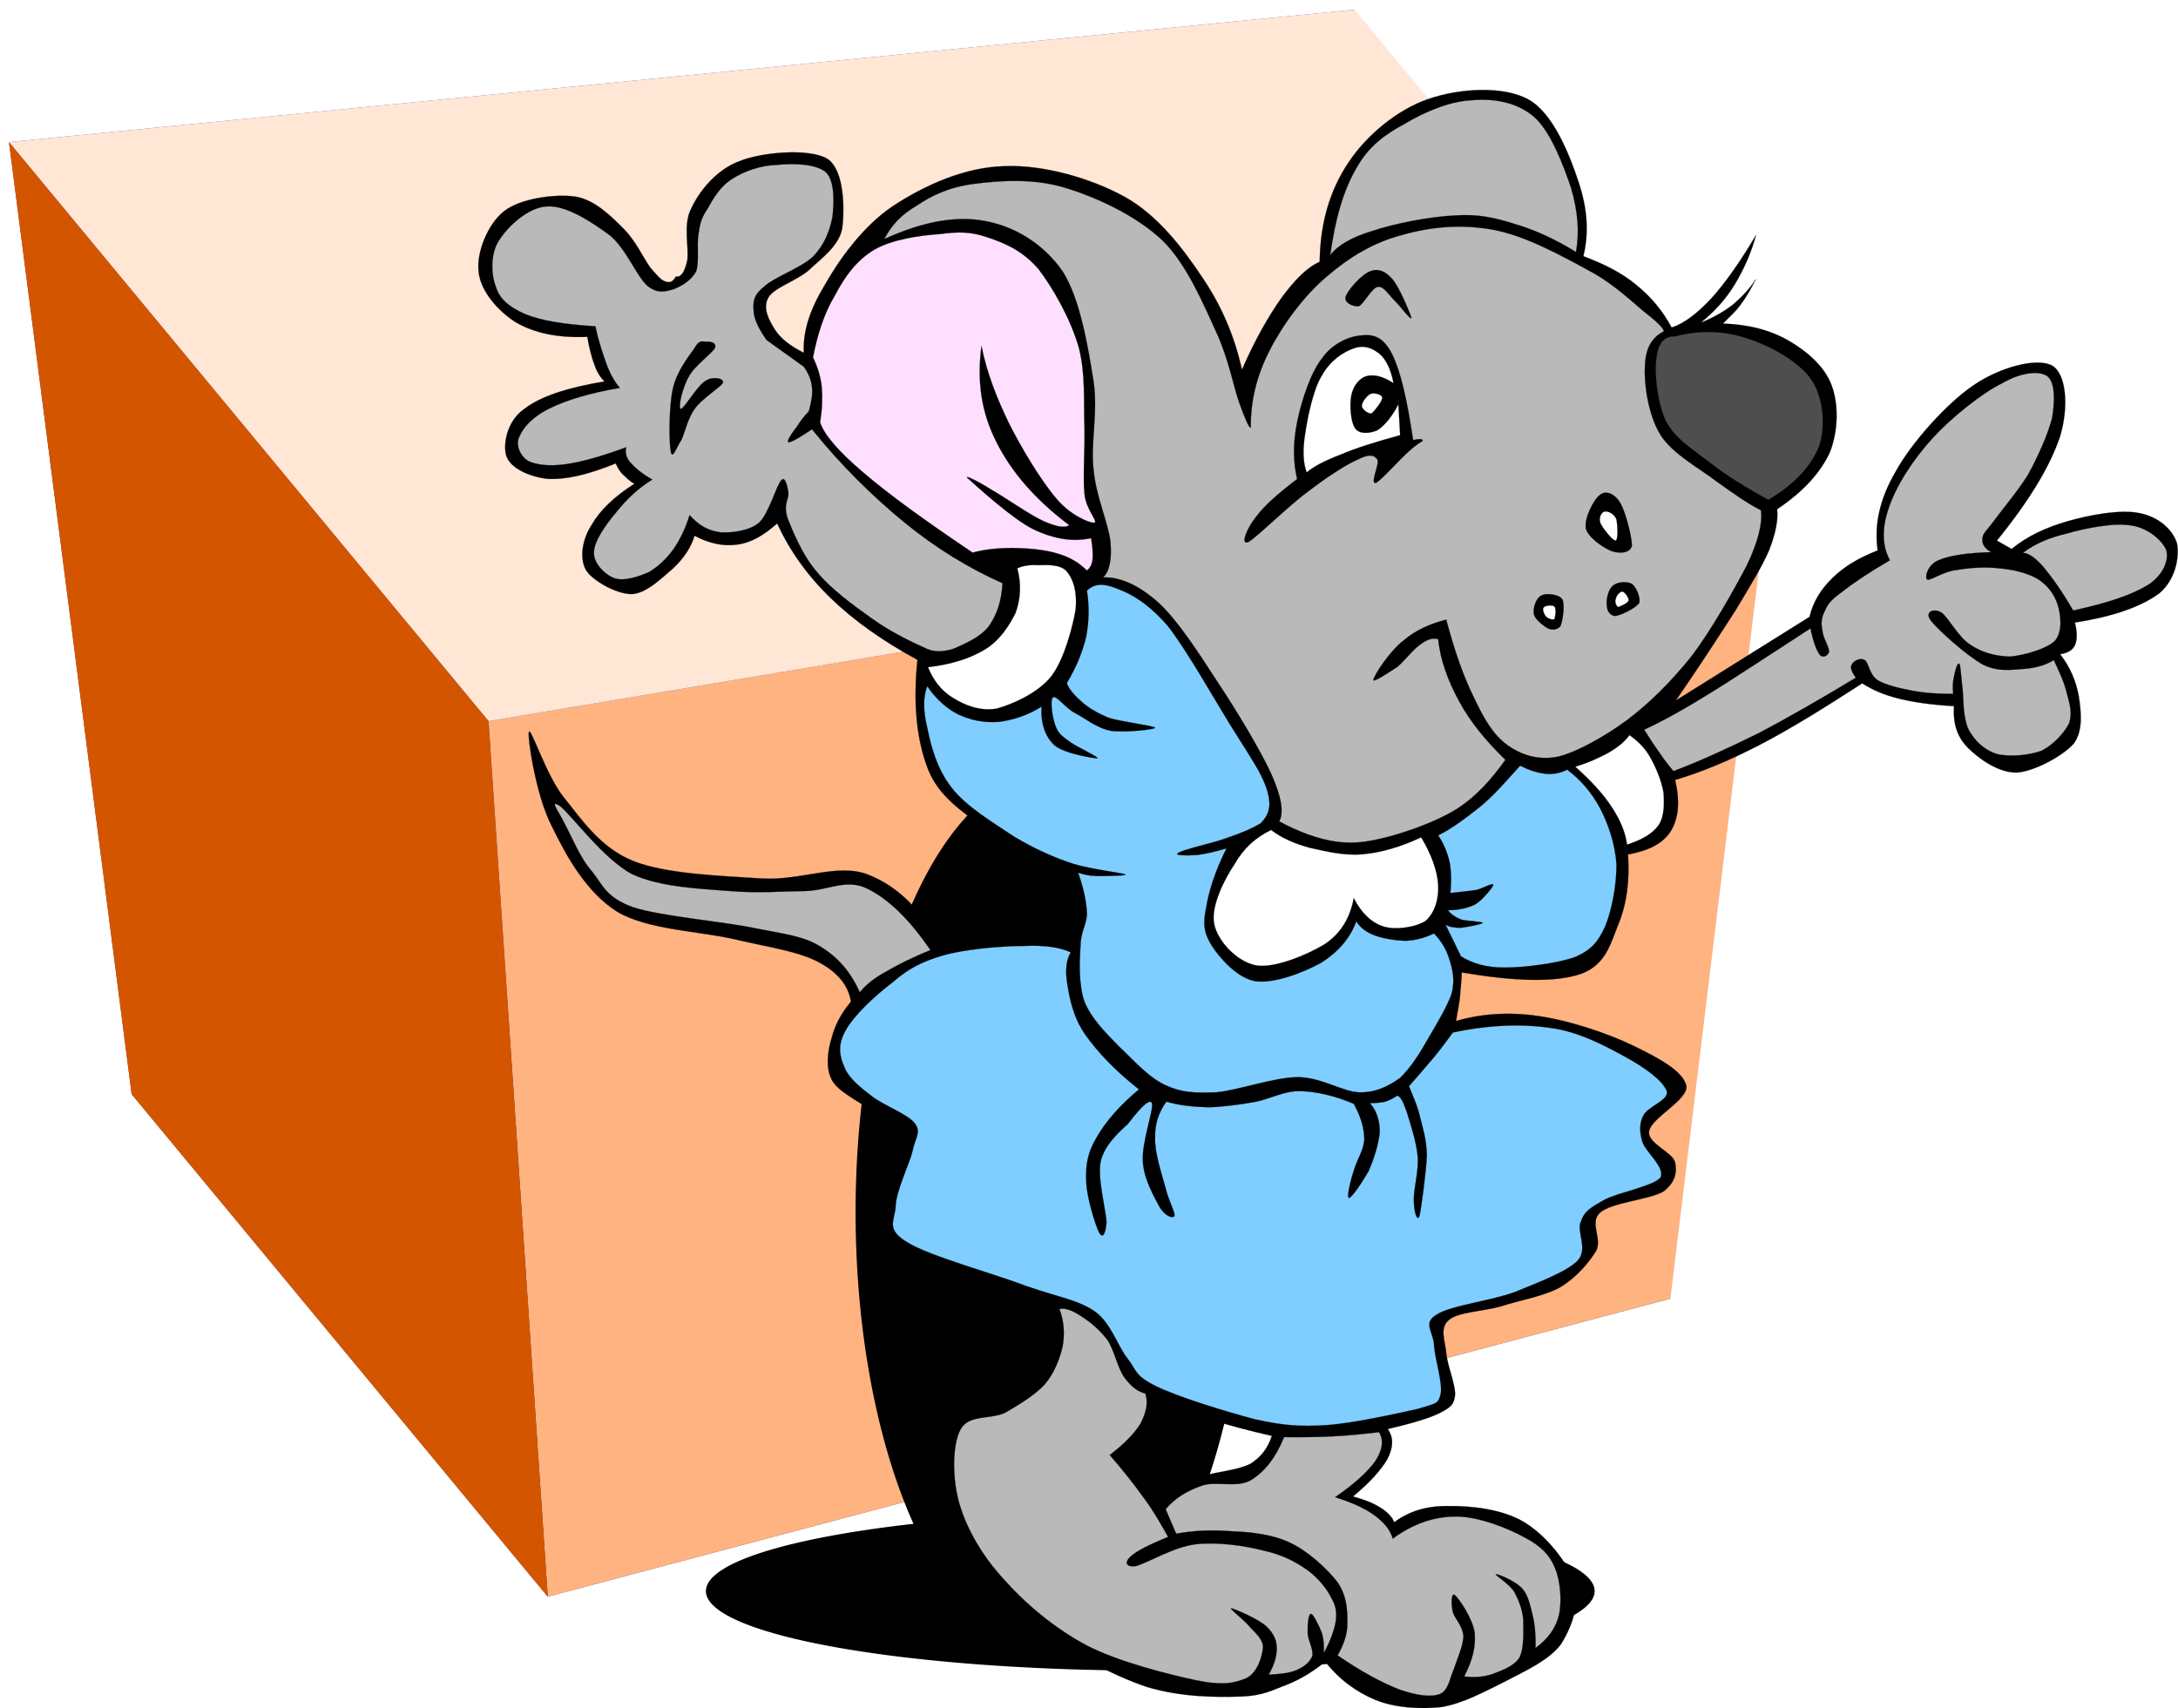 <?xml version="1.0" encoding="UTF-8" standalone="no"?>
<!-- Created with Inkscape (http://www.inkscape.org/) -->
<svg
   xmlns:dc="http://purl.org/dc/elements/1.1/"
   xmlns:cc="http://creativecommons.org/ns#"
   xmlns:rdf="http://www.w3.org/1999/02/22-rdf-syntax-ns#"
   xmlns:svg="http://www.w3.org/2000/svg"
   xmlns="http://www.w3.org/2000/svg"
   xmlns:sodipodi="http://sodipodi.sourceforge.net/DTD/sodipodi-0.dtd"
   xmlns:inkscape="http://www.inkscape.org/namespaces/inkscape"
   width="479.883"
   height="376.488"
   id="svg2"
   sodipodi:version="0.32"
   inkscape:version="0.46"
   version="1.0"
   sodipodi:docname="infrontof.svg"
   inkscape:output_extension="org.inkscape.output.svg.inkscape">
  <defs
     id="defs4">
    <inkscape:perspective
       id="perspective2504"
       inkscape:persp3d-origin="1849.1541 : -778.49907 : 1"
       inkscape:vp_z="2406.9911 : 593.82131 : 1"
       inkscape:vp_y="-2243.3547 : 2709.4463 : 0"
       inkscape:vp_x="504.37658 : -1200.3798 : 1"
       sodipodi:type="inkscape:persp3d" />
    <linearGradient
       id="linearGradient3197">
      <stop
         style="stop-color:#000000;stop-opacity:0;"
         offset="0"
         id="stop3199" />
      <stop
         style="stop-color:#000000;stop-opacity:1;"
         offset="1"
         id="stop3201" />
    </linearGradient>
    <inkscape:perspective
       sodipodi:type="inkscape:persp3d"
       inkscape:vp_x="806.3429 : -1241.6039 : 1"
       inkscape:vp_y="-2243.3547 : 2709.4463 : 0"
       inkscape:vp_z="2708.9574 : 552.59724 : 1"
       inkscape:persp3d-origin="2151.1204 : -819.72314 : 1"
       id="perspective10" />
    <inkscape:perspective
       id="perspective3473"
       inkscape:persp3d-origin="372.04724 : 350.78739 : 1"
       inkscape:vp_z="744.09448 : 526.18109 : 1"
       inkscape:vp_y="0 : 1000 : 0"
       inkscape:vp_x="0 : 526.18109 : 1"
       sodipodi:type="inkscape:persp3d" />
    <inkscape:perspective
       id="perspective3885"
       inkscape:persp3d-origin="187.23351 : 118.87733 : 1"
       inkscape:vp_z="374.46701 : 178.31599 : 1"
       inkscape:vp_y="0 : 1000 : 0"
       inkscape:vp_x="0 : 178.31599 : 1"
       sodipodi:type="inkscape:persp3d" />
    <filter
       inkscape:collect="always"
       id="filter3342"
       x="-0.139"
       width="1.279"
       y="-0.728"
       height="2.456">
      <feGaussianBlur
         inkscape:collect="always"
         stdDeviation="11.54"
         id="feGaussianBlur3344" />
    </filter>
    <filter
       inkscape:collect="always"
       id="filter3471"
       x="-1.027"
       width="3.054"
       y="-0.296"
       height="1.593">
      <feGaussianBlur
         inkscape:collect="always"
         stdDeviation="37.042"
         id="feGaussianBlur3473" />
    </filter>
  </defs>
  <sodipodi:namedview
     id="base"
     pagecolor="#ffffff"
     bordercolor="#666666"
     borderopacity="1.0"
     inkscape:pageopacity="0.0"
     inkscape:pageshadow="2"
     inkscape:zoom="0.97030689"
     inkscape:cx="526.18109"
     inkscape:cy="289.5991"
     inkscape:document-units="px"
     inkscape:current-layer="layer1"
     showgrid="false"
     inkscape:window-width="1279"
     inkscape:window-height="950"
     inkscape:window-x="1"
     inkscape:window-y="48" />
  <g
     inkscape:label="Calque 1"
     inkscape:groupmode="layer"
     id="layer1"
     transform="translate(-299.991,-328.511)">
    <g
       sodipodi:type="inkscape:box3d"
       style="fill:#ffffff;fill-opacity:1;stroke:#658dff;stroke-width:2;stroke-linecap:round;stroke-linejoin:round;stroke-miterlimit:4;stroke-dasharray:none;stroke-dashoffset:0;stroke-opacity:1"
       id="g2403"
       inkscape:perspectiveID="#perspective10"
       inkscape:corner0="0.75968289 : 0.73856876 : 0 : 1"
       inkscape:corner7="0.52698557 : 0.66664743 : 0.25 : 1"
       inkscape:export-filename="/home/fred/inkscape/prepositions/on.png"
       inkscape:export-xdpi="90"
       inkscape:export-ydpi="90">
      <path
         sodipodi:type="inkscape:box3dside"
         id="path2415"
         style="fill:#e9e9ff;fill-rule:evenodd;stroke:none;stroke-width:1px;stroke-linecap:butt;stroke-linejoin:round;stroke-opacity:1"
         inkscape:box3dsidetype="11"
         d="M 587.738,517.749 L 598.395,330.64 L 689.192,440.301 L 668.022,614.713 L 587.738,517.749 z" />
      <path
         sodipodi:type="inkscape:box3dside"
         id="path2405"
         style="fill:#353564;fill-rule:evenodd;stroke:none;stroke-width:1px;stroke-linecap:butt;stroke-linejoin:round;stroke-opacity:1"
         inkscape:box3dsidetype="6"
         d="M 328.994,569.654 L 420.684,680.394 L 668.022,614.713 L 587.738,517.749 L 328.994,569.654 z" />
      <path
         sodipodi:type="inkscape:box3dside"
         id="path2407"
         style="fill:#4d4d9f;fill-rule:evenodd;stroke:none;stroke-width:1px;stroke-linecap:butt;stroke-linejoin:round;stroke-opacity:1"
         inkscape:box3dsidetype="5"
         d="M 328.994,569.654 L 301.966,359.821 L 598.395,330.64 L 587.738,517.749 L 328.994,569.654 z" />
      <path
         sodipodi:type="inkscape:box3dside"
         id="path2413"
         style="fill:#ffb380;fill-rule:evenodd;stroke:none;stroke-width:1px;stroke-linecap:butt;stroke-linejoin:round;stroke-opacity:1"
         inkscape:box3dsidetype="13"
         d="M 420.684,680.394 L 407.629,487.437 L 689.192,440.301 L 668.022,614.713 L 420.684,680.394 z" />
      <path
         sodipodi:type="inkscape:box3dside"
         id="path2411"
         style="fill:#ffe6d5;fill-rule:evenodd;stroke:none;stroke-width:1px;stroke-linecap:butt;stroke-linejoin:round;stroke-opacity:1"
         inkscape:box3dsidetype="14"
         d="M 301.966,359.821 L 407.629,487.437 L 689.192,440.301 L 598.395,330.64 L 301.966,359.821 z" />
      <path
         sodipodi:type="inkscape:box3dside"
         id="path2409"
         style="fill:#d45500;fill-rule:evenodd;stroke:none;stroke-width:1px;stroke-linecap:butt;stroke-linejoin:round;stroke-opacity:1"
         inkscape:box3dsidetype="3"
         d="M 328.994,569.654 L 301.966,359.821 L 407.629,487.437 L 420.684,680.394 L 328.994,569.654 z" />
    </g>
    <path
       sodipodi:type="arc"
       style="fill:#000000;fill-opacity:1;stroke:none;stroke-width:3;stroke-linecap:round;stroke-linejoin:round;stroke-miterlimit:4;stroke-dasharray:none;stroke-dashoffset:0;stroke-opacity:1;filter:url(#filter3471)"
       id="path3417"
       sodipodi:cx="260.74225"
       sodipodi:cy="464.2861"
       sodipodi:rx="43.285275"
       sodipodi:ry="149.95256"
       d="M 304.028,464.286 A 43.285,149.953 0 1 1 217.457,464.286 A 43.285,149.953 0 1 1 304.028,464.286 z"
       transform="matrix(1,0,0,0.646,271.048,295.737)" />
    <path
       sodipodi:type="arc"
       style="fill:#000000;fill-opacity:1;stroke:none;stroke-width:3;stroke-linecap:round;stroke-linejoin:round;stroke-miterlimit:4;stroke-dasharray:none;stroke-dashoffset:0;stroke-opacity:1;filter:url(#filter3342)"
       id="path2534"
       sodipodi:cx="466.86261"
       sodipodi:cy="403.99591"
       sodipodi:rx="97.907166"
       sodipodi:ry="17.520229"
       d="M 564.77,403.996 A 97.907,17.52 0 1 1 368.955,403.996 A 97.907,17.52 0 1 1 564.77,403.996 z"
       transform="translate(86.571,275.171)"
       inkscape:export-filename="/home/fred/inkscape/prepositions/on.png"
       inkscape:export-xdpi="90"
       inkscape:export-ydpi="90" />
    <g
       id="g5"
       transform="translate(405.362,348.319)"
       inkscape:export-filename="/home/fred/inkscape/prepositions/on.png"
       inkscape:export-xdpi="90"
       inkscape:export-ydpi="90">
      <path
         id="path7"
         style="fill-rule:evenodd;stroke:#000000;stroke-width:0.036;stroke-miterlimit:10"
         d="M 43.54,41.135 C 44.675,41.35 45.431,40.216 46.026,37.73 C 46.566,35.136 44.999,29.732 46.944,26.111 C 48.728,22.274 52.457,17.627 57.482,15.735 C 62.562,13.682 72.938,12.817 76.937,15.195 C 80.666,17.681 80.773,26.219 80.179,30.597 C 79.423,34.542 75.316,37.352 72.667,39.892 C 69.803,42.216 65.155,43.621 63.912,45.782 C 62.669,47.998 63.912,50.538 65.317,52.754 C 66.56,54.754 68.776,56.483 71.748,57.942 L 71.748,57.942 C 71.477,53.24 73.099,48.377 76.395,42.919 C 79.529,37.406 84.826,29.949 91.419,25.572 C 98.174,21.14 107.037,17.033 115.899,16.817 C 124.492,16.439 135.03,19.465 142.542,23.627 C 149.73,27.68 155.188,34.813 159.511,41.298 C 163.781,47.567 166.699,54.43 168.266,61.671 L 168.266,61.671 C 171.239,54.861 174.157,49.837 177.021,45.783 C 179.939,41.838 182.587,39.137 185.398,37.893 L 185.398,37.893 C 185.505,29.3 187.667,22.113 191.666,16.115 C 195.666,10.008 202.529,4.334 209.339,2.01 C 215.985,-0.314 225.875,-1.016 231.495,2.173 C 236.898,5.253 240.465,14.332 242.411,20.223 C 244.356,26.005 244.788,31.409 243.492,36.651 L 243.492,36.651 C 248.031,38.381 252.03,40.326 255.273,43.082 C 258.515,45.729 261.002,48.756 262.947,52.377 L 262.947,52.377 C 265.649,51.512 268.567,49.296 271.702,45.946 C 274.89,42.379 277.971,38.002 281.537,32.004 L 281.537,32.004 C 280.402,36.165 278.726,39.785 276.727,43.082 C 274.673,46.378 272.295,48.918 269.376,51.296 L 269.376,51.296 C 271.971,50.27 274.294,48.972 276.348,47.405 C 278.348,45.729 280.077,43.892 281.536,41.676 L 281.536,41.676 C 280.509,43.567 279.645,45.351 278.348,47.026 C 277.213,48.755 275.646,50.052 274.241,51.511 L 274.241,51.511 C 279.807,51.673 284.617,52.916 288.671,55.24 C 292.615,57.51 296.614,60.86 298.182,65.075 C 299.749,69.236 299.695,75.073 297.804,79.883 C 295.696,84.423 291.968,88.529 286.185,92.42 L 286.185,92.42 C 286.456,94.744 285.861,97.771 284.402,101.5 C 282.835,105.121 280.403,109.066 277.106,114.578 C 273.54,120.09 269.325,126.683 263.866,134.573 L 263.866,134.573 L 293.318,116.145 L 293.318,116.145 C 294.129,112.794 295.804,110.092 298.345,107.606 C 300.938,105.066 304.073,103.174 308.341,101.5 L 308.341,101.5 C 307.53,95.934 308.774,90.151 312.285,84.153 C 315.745,77.83 323.418,69.237 329.256,65.238 C 335.037,61.185 343.306,58.915 346.765,60.753 C 349.9,62.59 350.494,69.724 348.548,76.316 C 346.387,82.801 341.955,90.259 334.605,99.338 L 334.605,99.338 L 337.848,101.175 L 337.848,101.175 C 341.361,98.311 345.468,96.42 350.169,95.069 C 354.87,93.718 361.843,92.367 366.057,93.286 C 370.219,94.097 373.299,96.852 374.273,99.879 C 374.867,102.797 374.056,107.878 370.38,110.958 C 366.489,113.822 360.49,116.038 351.79,117.389 L 351.79,117.389 C 352.331,119.496 352.331,121.172 351.79,122.414 C 351.249,123.495 350.169,124.143 348.548,124.36 L 348.548,124.36 C 350.764,127.278 352.06,130.304 352.655,133.655 C 353.141,136.898 353.681,141.113 351.575,144.031 C 349.197,146.787 342.765,150.245 338.928,150.462 C 334.823,150.462 330.606,147.382 328.174,144.95 C 325.743,142.465 324.933,139.492 325.148,135.817 L 325.148,135.817 C 320.447,135.546 316.448,135.006 313.151,134.196 C 309.638,133.332 307.099,132.196 304.937,130.791 L 304.937,130.791 C 296.506,136.249 289.211,140.789 282.24,144.41 C 275.324,147.976 269.217,150.462 263.705,152.083 L 263.705,152.083 C 264.839,156.839 264.461,160.514 262.785,163.324 C 261.003,166.134 257.922,167.647 253.329,168.511 L 253.329,168.511 C 253.707,174.132 253.111,179.157 251.329,183.588 C 249.492,188.074 248.518,192.884 242.79,194.883 C 236.954,196.774 228.253,196.45 216.688,194.505 L 216.688,194.505 C 216.688,196.234 216.418,198.018 216.31,199.855 C 216.147,201.584 215.716,203.369 215.445,205.205 L 215.445,205.205 C 221.065,203.584 227.064,203.152 233.657,204.125 C 240.196,205.043 248.843,207.907 254.409,210.609 C 259.76,213.204 265.487,216.175 266.191,219.526 C 266.569,222.66 258.408,226.55 257.975,229.524 C 257.597,232.226 263.055,234.008 263.704,236.334 C 264.19,238.549 263.758,240.764 261.163,242.764 C 258.244,244.548 249.707,245.196 247.221,247.412 C 244.735,249.466 247.654,253.032 246.356,255.788 C 244.735,258.436 242.033,261.679 238.466,263.84 C 234.845,265.894 229.333,266.758 225.279,268.111 C 221.119,269.245 215.768,269.352 213.823,271.136 C 211.823,272.865 212.958,275.405 213.283,278.324 C 213.499,281.08 215.336,285.295 215.228,287.62 C 215.011,289.672 214.364,290.267 212.04,291.511 C 209.608,292.754 205.663,293.889 200.421,295.132 L 200.421,295.132 C 201.664,297.023 201.664,298.968 200.421,301.562 C 199.069,303.994 196.585,306.804 192.747,309.993 L 192.747,309.993 C 195.287,310.695 197.232,311.451 198.8,312.479 C 200.259,313.343 201.341,314.478 201.825,315.667 L 201.825,315.667 C 205.123,313.234 208.906,312.046 213.823,312.1 C 218.633,312.046 225.712,312.748 230.468,315.667 C 235.17,318.477 240.033,324.476 241.547,329.068 C 242.736,333.715 241.006,338.742 238.466,342.687 C 235.764,346.145 230.738,348.416 226.307,350.739 C 221.713,353.009 217.012,355.602 212.202,356.413 C 207.286,356.899 202.044,356.575 197.721,354.846 C 193.504,353.117 189.668,350.308 186.642,346.417 L 186.642,346.417 C 184.048,348.469 181.454,350.145 178.266,351.441 C 175.024,352.63 173.024,353.927 167.89,354.089 C 162.54,354.251 154.92,354.251 147.354,351.981 C 139.519,349.387 129.737,343.93 123.036,339.12 C 116.389,334.202 111.741,328.907 108.228,323.016 C 104.499,316.911 102.284,309.075 101.797,303.886 C 101.311,298.644 102.5,294.591 105.364,291.944 C 108.012,289.24 114.605,289.187 117.848,287.621 C 120.82,285.891 121.847,283.728 123.414,281.729 C 124.872,279.623 126.224,277.677 126.602,275.297 C 126.817,272.866 126.169,270.057 124.656,267.083 L 124.656,267.083 C 120.171,266.272 115.361,264.705 110.011,262.978 C 104.661,261.031 96.015,258.924 92.826,256.005 C 89.475,252.817 90.178,248.763 90.34,245.09 C 90.448,241.469 91.258,237.956 93.205,234.551 L 93.205,234.551 C 94.393,232.552 94.393,230.822 93.205,229.148 C 91.746,227.364 88.341,226.175 85.693,224.337 C 83.045,222.446 79.046,220.554 77.857,218.069 C 76.506,215.473 76.992,211.745 77.857,208.989 C 78.613,206.016 79.964,203.531 82.126,200.937 L 82.126,200.937 C 81.586,197.425 79.208,194.452 74.993,192.237 C 70.616,189.859 63.914,188.94 56.565,187.21 C 49.053,185.427 37.434,185.156 30.679,181.157 C 23.87,176.943 19.385,168.837 16.196,162.244 C 12.684,155.543 10.792,142.518 11.171,141.492 C 11.603,140.358 15.007,151.221 18.899,155.976 C 22.628,160.569 26.789,166.946 34.084,169.918 C 41.488,172.89 53.863,173.215 62.672,173.81 C 71.373,174.242 79.263,170.351 85.909,172.945 C 92.394,175.539 97.69,180.565 101.797,188.833 L 101.797,188.833 C 105.689,187.103 109.957,186.077 114.821,185.968 C 119.684,185.753 124.71,186.294 130.547,187.59 L 130.547,187.59 C 131.359,184.725 131.79,182.186 131.628,179.539 C 131.358,176.837 130.709,174.405 129.466,172.027 L 129.466,172.027 C 122.603,169.487 116.659,166.461 111.633,162.732 C 106.552,159.003 101.473,155.707 99.095,149.708 C 96.663,143.439 95.744,135.549 96.771,125.605 L 96.771,125.605 C 89.151,121.498 82.774,116.959 77.64,111.987 C 72.398,106.907 68.615,101.503 65.859,95.559 L 65.859,95.559 C 62.886,98.153 60.239,99.773 57.104,100.206 C 54.024,100.639 50.943,99.99 47.647,98.261 L 47.647,98.261 C 46.891,100.855 45.269,103.233 42.999,105.394 C 40.568,107.448 37.109,110.96 33.866,111.122 C 30.515,111.177 25.112,108.15 23.706,105.772 C 22.248,103.125 22.95,99.017 24.949,95.937 C 26.786,92.694 29.866,89.722 34.407,86.804 L 34.407,86.804 C 33.38,86.263 32.624,85.452 31.921,84.804 C 31.165,84.101 30.625,83.128 30.3,82.318 L 30.3,82.318 C 24.194,84.804 19.383,85.939 15.277,85.723 C 11.062,85.237 7.063,83.291 6.198,80.697 C 5.387,78.1 6.36,72.912 10.143,70.317 C 13.71,67.561 19.6,65.615 27.814,64.264 L 27.814,64.264 C 27.058,63.507 26.193,62.318 25.652,60.697 C 25.004,59.076 24.464,56.914 24.031,54.428 L 24.031,54.428 C 17.384,54.698 12.358,53.563 8.305,51.24 C 4.252,48.7 0.469,44.215 0.091,40.108 C -0.45,35.893 2.091,29.57 5.657,26.76 C 9.17,23.949 16.844,22.869 21.383,23.517 C 25.706,24.22 29.273,27.84 32.083,30.65 C 34.731,33.298 36.407,37.135 37.974,39.243 C 39.487,40.972 40.351,42.053 41.378,42.269 C 42.297,42.594 42.946,42.216 43.54,41.135 L 43.54,41.135 z M 148.975,288.425 C 152.704,289.992 156.486,291.561 160.917,292.911 C 165.187,294.263 169.834,295.506 174.86,296.64 L 174.86,296.64 C 173.94,299.396 172.536,301.233 170.212,302.745 C 167.834,304.043 163.402,304.529 161.296,305.07 C 159.08,305.609 159.025,304.529 157.189,305.772 C 155.243,306.907 152.866,308.797 150.056,311.662 L 150.056,311.662 C 149.136,310.31 148.11,308.689 146.975,307.016 C 145.678,305.232 144.327,303.395 142.705,301.287 L 142.705,301.287 C 146.109,299.072 148.109,296.802 149.298,294.695 C 150.271,292.587 150.163,290.425 148.975,288.425 L 148.975,288.425 z" />
      <path
         id="path9"
         style="fill:#b9b9b9;fill-rule:evenodd;stroke:#000000;stroke-width:0.036;stroke-miterlimit:10"
         d="M 128.06,268.701 C 129.033,268.378 130.655,268.864 132.331,269.944 C 134.222,271.079 136.653,272.916 138.599,275.457 C 140.113,277.674 140.87,281.671 142.328,283.725 C 143.787,285.67 145.138,286.86 146.975,287.291 L 146.975,287.291 C 147.678,289.454 147.137,291.508 145.948,293.886 C 144.597,296.101 142.328,298.424 139.139,300.857 L 139.139,300.857 C 142.003,304.154 144.435,307.234 146.651,310.313 C 148.867,313.287 150.434,316.151 152.002,318.907 L 152.002,318.907 C 147.624,320.69 145.03,322.042 143.787,323.176 C 142.49,324.257 142.436,325.662 144.868,325.339 C 147.353,324.743 153.136,321.122 158.054,320.528 C 162.864,319.987 168.7,320.799 173.078,321.932 C 177.239,322.852 180.049,324.365 182.751,326.255 C 185.183,328.094 186.912,330.254 187.939,332.309 C 188.912,333.93 189.182,335.388 188.966,337.333 C 188.642,339.333 187.831,341.711 186.318,344.467 L 186.318,344.467 C 186.373,342.793 186.264,341.171 185.778,339.82 C 185.13,338.254 183.94,335.767 183.454,335.876 C 182.859,335.876 182.697,338.469 182.752,340.145 C 182.806,341.712 184.049,343.605 183.778,345.172 C 183.13,346.576 182.157,347.387 180.427,348.197 C 178.698,348.954 176.807,349.116 174.158,349.277 L 174.158,349.277 C 175.346,347.171 175.941,345.333 175.941,343.549 C 175.941,341.658 175.293,340.252 173.78,338.739 C 172.051,337.01 166.592,334.74 165.944,334.632 C 165.187,334.471 168.376,336.902 169.673,338.361 C 170.808,339.765 172.861,341.171 172.915,343.225 C 172.753,345.116 171.78,348.682 169.349,349.98 C 166.754,351.115 164.107,351.709 158.271,350.519 C 152.218,349.222 141.248,346.52 134.115,342.846 C 126.981,339.063 120.496,333.551 115.902,328.363 C 111.039,323.121 107.689,317.176 106.067,311.773 C 104.392,306.152 104.446,298.64 106.229,295.29 C 107.958,291.886 112.768,293.074 116.065,291.561 C 119.037,289.832 122.657,287.669 124.819,285.291 C 126.927,282.859 128.17,279.509 128.764,276.914 C 129.249,274.159 129.087,271.349 128.06,268.701 L 128.06,268.701 z" />
      <path
         id="path11"
         style="fill:#b9b9b9;fill-rule:evenodd;stroke:#000000;stroke-width:0.036;stroke-miterlimit:10"
         d="M 177.562,296.911 C 181.183,296.966 184.75,296.911 188.263,296.748 C 191.721,296.587 195.125,296.209 198.476,295.831 L 198.476,295.831 C 199.557,297.559 199.233,299.722 197.72,302.1 C 196.098,304.423 193.125,307.179 188.802,310.152 L 188.802,310.152 C 192.369,311.287 195.234,312.53 197.396,314.097 C 199.557,315.718 200.854,317.177 201.502,319.285 L 201.502,319.285 C 205.987,315.988 210.689,314.367 215.607,314.422 C 220.417,314.422 226.955,317.015 230.629,319.068 C 234.033,320.852 236.033,322.797 237.222,325.716 C 238.41,328.472 238.789,332.956 238.141,336.037 C 237.439,339.009 235.709,341.387 232.953,343.387 L 232.953,343.387 C 233.007,341.009 232.898,338.74 232.413,336.577 C 231.872,334.307 231.386,331.821 230.088,330.363 C 228.575,328.579 224.523,327.011 224.198,327.12 C 223.928,327.283 227.171,329.228 228.305,331.065 C 229.17,332.74 230.034,334.685 230.25,337.118 C 230.25,339.55 230.52,343.332 229.385,345.549 C 228.142,347.44 225.494,348.36 223.495,349.115 C 221.387,349.817 219.441,349.926 217.226,349.655 L 217.226,349.655 C 219.117,346.088 219.819,343.008 219.549,339.982 C 219.063,336.794 216.091,332.523 215.226,331.767 C 214.307,330.956 214.362,333.874 214.74,335.496 C 215.173,336.954 216.848,338.414 217.063,340.684 C 217.063,342.899 215.659,345.818 214.903,348.196 C 213.929,350.358 213.821,352.628 211.876,353.547 C 209.661,354.304 206.742,353.817 202.905,352.52 C 199.176,351.061 194.583,348.629 189.341,345.008 L 189.341,345.008 C 190.692,342.685 191.556,340.307 191.502,337.659 C 191.502,334.795 191.341,331.876 189.341,328.904 C 187.017,325.877 182.748,321.986 178.803,320.149 C 174.859,318.311 170.21,317.824 166.104,317.663 C 161.888,317.339 157.782,317.446 153.783,318.203 L 153.783,318.203 L 151.459,312.799 L 151.459,312.799 C 153.566,310.313 156.106,308.8 159.295,307.665 C 162.321,306.477 167.131,308.206 170.211,306.422 C 173.293,304.531 175.671,301.505 177.562,296.911 L 177.562,296.911 z" />
      <path
         id="path13"
         style="fill:#b9b9b9;fill-rule:evenodd;stroke:#000000;stroke-width:0.036;stroke-miterlimit:10"
         d="M 340.334,102.039 C 342.874,100.094 345.954,98.743 350.008,97.77 C 353.952,96.635 360.329,95.338 364.112,95.986 C 367.841,96.472 371.085,99.282 371.948,101.498 C 372.489,103.551 371.409,106.74 368.057,109.01 C 364.491,111.226 359.141,113.063 351.412,114.738 L 351.412,114.738 C 348.98,110.523 346.765,107.443 344.98,105.281 C 343.145,103.121 341.522,102.039 340.334,102.039 L 340.334,102.039 z" />
      <path
         id="path15"
         style="fill:#b9b9b9;fill-rule:evenodd;stroke:#000000;stroke-width:0.036;stroke-miterlimit:10"
         d="M 256.895,141.003 C 258.138,143.003 259.327,144.786 260.461,146.353 C 261.487,147.92 262.515,149.109 263.325,150.136 L 263.325,150.136 C 269.107,147.974 275.105,145.219 281.915,141.868 C 288.616,138.355 295.75,134.248 303.532,129.547 L 303.532,129.547 C 302.613,128.304 302.235,127.277 302.613,126.683 C 302.883,125.98 304.395,125.008 305.477,125.656 C 306.395,126.196 306.449,128.844 308.34,130.088 C 310.124,131.168 313.096,131.871 316.014,132.411 C 318.825,132.952 321.743,133.114 324.986,133.114 L 324.986,133.114 C 324.824,131.655 324.878,130.411 325.147,129.385 C 325.365,128.25 325.85,125.98 326.39,126.521 C 326.606,127.007 326.769,129.872 327.093,132.411 C 327.255,134.897 327.201,138.518 328.39,141.004 C 329.687,143.382 331.687,145.436 334.604,146.354 C 337.307,147.056 341.63,146.678 344.441,145.652 C 347.088,144.3 349.466,141.706 350.546,139.545 C 351.248,137.329 350.654,135.276 350.007,132.952 C 349.411,130.466 348.386,128.305 347.143,125.657 L 347.143,125.657 C 345.467,126.738 343.252,127.386 340.711,127.602 C 337.955,127.765 334.982,128.359 331.578,126.684 C 327.903,124.684 321.797,119.118 320.122,117.064 C 318.446,114.902 320.824,114.254 322.282,115.119 C 323.742,115.93 325.958,120.469 328.714,122.252 C 331.254,123.982 334.171,124.793 337.469,124.9 C 340.548,124.629 345.629,123.224 347.466,121.333 C 349.088,119.279 348.709,115.767 348.007,113.497 C 347.304,111.174 345.682,109.066 343.575,107.769 C 341.198,106.418 338.171,105.715 335.144,105.445 C 331.956,105.067 328.389,105.337 325.687,105.823 C 322.877,106.094 319.904,108.255 319.256,107.93 C 318.608,107.444 319.364,104.634 321.742,103.661 C 324.12,102.634 327.847,102.039 333.359,101.878 L 333.359,101.878 C 331.955,101.121 331.307,100.094 331.414,99.013 C 331.414,97.824 332.171,97.338 333.9,95.068 C 335.63,92.636 339.034,88.691 341.412,84.908 C 343.574,81.017 345.844,75.937 346.763,72.37 C 347.411,68.587 347.465,64.372 345.681,63.075 C 343.845,61.778 339.737,62.318 335.685,64.696 C 331.308,66.858 324.714,72.1 320.499,76.694 C 316.176,81.395 312.393,87.285 310.825,92.041 C 309.258,96.473 309.258,100.417 311.042,103.66 L 311.042,103.66 C 306.232,106.47 302.72,108.848 300.288,110.793 C 297.693,112.63 297.206,113.658 296.559,115.116 C 295.911,116.467 295.857,117.764 296.18,119.223 C 296.235,120.629 297.694,122.844 297.639,123.816 C 297.423,124.681 296.343,125.275 295.639,124.573 C 294.883,123.654 294.181,121.763 293.533,118.682 L 293.533,118.682 C 283.751,125.006 276.078,130.14 269.917,133.868 C 263.758,137.652 259.487,139.814 256.895,141.003 L 256.895,141.003 z" />
      <path
         id="path17"
         style="fill:#b9b9b9;fill-rule:evenodd;stroke:#000000;stroke-width:0.036;stroke-miterlimit:10"
         d="M 84.071,198.88 C 85.152,197.528 86.935,195.907 89.637,194.448 C 92.284,192.881 95.473,191.26 99.634,189.584 L 99.634,189.584 C 94.879,182.613 90.231,178.236 85.692,176.021 C 81.098,173.805 77.316,176.345 72.29,176.561 C 66.994,176.615 61.752,177.101 55.321,176.561 C 48.728,176.021 40.189,175.75 33.866,172.832 C 27.489,169.427 20.464,159.7 17.978,157.808 C 15.384,156.133 18.033,159.429 19.221,162.078 C 20.518,164.402 22.409,169.266 25.112,172.291 C 27.436,175.209 28.138,177.966 34.083,180.126 C 40.136,182.126 53.916,183.26 61.05,184.773 C 67.859,186.125 71.641,186.449 75.533,188.881 C 79.423,191.315 82.071,194.449 84.071,198.88 L 84.071,198.88 z" />
      <path
         id="path19"
         style="fill:#b9b9b9;fill-rule:evenodd;stroke:#000000;stroke-width:0.036;stroke-miterlimit:10"
         d="M 115.522,108.74 C 108.064,105.389 100.931,101.066 93.906,95.338 C 86.934,89.609 80.072,82.908 73.533,74.802 L 73.533,74.802 C 70.452,76.856 68.993,77.667 68.345,77.667 C 67.805,77.451 69.318,75.343 70.183,74.262 C 70.939,73.073 71.75,71.938 72.83,70.857 L 72.83,70.857 C 73.371,68.857 73.749,67.074 73.533,65.507 C 73.317,63.724 72.722,62.426 71.749,61.022 L 71.749,61.022 L 63.535,55.131 L 63.535,55.131 C 61.752,52.591 60.725,50.538 60.67,48.538 C 60.508,46.593 60.725,45.134 62.995,43.35 C 65.156,41.297 71.101,39.244 73.749,36.758 C 76.289,34.11 77.369,31.245 78.018,28.165 C 78.396,24.977 78.612,20.113 76.613,18.167 C 74.397,16.222 69.156,16.167 65.697,16.545 C 62.13,16.653 58.564,17.95 56.024,19.572 C 53.322,21.247 51.754,23.949 50.512,26.219 C 49.16,28.164 48.836,29.57 48.512,31.893 C 48.133,34.163 48.728,37.892 48.025,39.945 C 46.998,41.945 44.891,43.187 43.162,43.89 C 41.27,44.431 39.595,45.025 37.271,43.187 C 34.893,41.08 32.57,35.026 29.057,32.108 C 25.058,29.136 19.492,25.461 15.276,25.677 C 11.006,25.785 6.467,30.162 4.576,33.189 C 2.685,36 2.793,40.648 3.874,43.35 C 4.685,46.053 6.684,47.782 10.305,49.403 C 13.979,50.916 19.006,51.672 25.815,52.105 L 25.815,52.105 C 26.571,55.672 27.49,58.266 28.355,60.698 C 29.22,62.914 30.247,64.643 31.219,65.67 L 31.219,65.67 C 24.572,66.805 19.438,68.372 15.817,70.156 C 11.98,71.993 9.926,74.371 9.062,76.425 C 8.144,78.262 9.278,80.748 11.007,81.775 C 12.79,82.64 15.601,83.018 19.438,82.478 C 23.059,81.937 27.382,80.694 32.625,78.749 L 32.625,78.749 C 32.354,79.776 32.462,80.91 33.543,82.153 C 34.57,83.288 35.975,84.531 38.353,85.882 L 38.353,85.882 C 35.11,87.882 32.678,90.259 30.462,93.015 C 28.193,95.718 25.49,99.392 25.49,101.986 C 25.382,104.31 27.976,106.958 30.138,107.661 C 32.192,108.31 35.38,107.283 37.65,106.256 C 39.704,105.013 41.487,103.338 43,101.23 C 44.459,99.123 45.648,96.691 46.567,93.719 L 46.567,93.719 C 48.621,95.989 50.674,97.177 53.377,97.502 C 55.809,97.664 59.699,97.231 61.915,95.34 C 64.077,93.286 65.698,87.071 66.779,86.045 C 67.59,84.964 68.184,87.449 68.346,88.909 C 68.401,90.314 67.158,91.395 68.184,94.475 C 69.373,97.393 71.426,102.635 74.776,106.418 C 77.802,110.039 82.45,113.444 86.611,116.416 C 90.61,119.28 94.717,121.333 98.932,123.225 L 98.932,123.225 C 100.607,123.928 102.769,123.873 104.984,123.063 C 107.2,122.036 110.605,120.685 112.496,118.2 C 114.226,115.766 115.306,112.685 115.522,108.74 L 115.522,108.74 z" />
      <path
         id="path21"
         style="fill-rule:evenodd;stroke:#000000;stroke-width:0.036;stroke-miterlimit:10"
         d="M 47.647,56.915 C 46.351,58.807 43.702,61.995 42.837,66.048 C 42.026,69.885 41.973,77.883 42.459,79.829 C 42.783,81.558 43.756,78.64 44.783,77.126 C 45.594,75.343 46.188,72.263 47.809,70.155 C 49.323,68.047 53.375,65.507 53.915,64.589 C 54.24,63.507 51.591,63.075 50.132,64.102 C 48.348,65.02 45.268,70.425 44.62,70.317 C 43.971,69.992 45.053,65.453 46.403,63.184 C 47.646,60.806 51.429,58.158 52.132,56.915 C 52.673,55.51 50.835,55.456 50.132,55.51 C 49.43,55.456 48.674,55.024 47.647,56.915 L 47.647,56.915 z" />
      <path
         id="path23"
         style="fill:#b9b9b9;fill-rule:evenodd;stroke:#000000;stroke-width:0.036;stroke-miterlimit:10"
         d="M 187.722,36.433 C 189.343,34.271 192.369,32.488 197.018,31.083 C 201.611,29.516 209.77,27.895 215.229,27.679 C 220.417,27.301 224.2,28.22 228.631,29.625 C 233.008,30.922 237.494,33.029 241.871,35.731 L 241.871,35.731 C 242.682,31.137 242.249,26.706 240.789,21.627 C 239.06,16.493 236.251,9.089 232.575,5.901 C 228.846,2.713 223.766,1.847 219.011,2.28 C 214.201,2.442 208.42,4.874 204.151,7.468 C 199.719,9.846 196.153,12.44 193.451,17.304 C 190.641,22.112 188.802,28.489 187.722,36.433 L 187.722,36.433 z" />
      <path
         id="path25"
         style="fill:#b9b9b9;fill-rule:evenodd;stroke:#000000;stroke-width:0.036;stroke-miterlimit:10"
         d="M 170.212,74.479 C 170.158,68.642 171.455,63.13 174.319,57.51 C 177.238,51.782 181.884,45.405 187.018,41.082 C 191.99,36.812 197.34,33.57 203.664,31.949 C 209.878,30.165 216.742,29.517 223.821,30.867 C 230.845,32.218 238.79,36.596 244.734,39.838 C 250.463,42.864 254.677,47.188 257.596,49.458 C 260.297,51.565 261.487,53.024 261.162,53.241 L 261.162,53.241 C 258.461,54.646 257.163,57.077 257.055,60.969 C 256.839,64.805 257.758,71.615 260.46,75.992 C 263.054,80.207 269.16,83.45 272.944,86.368 C 276.726,89.07 279.752,91.232 282.616,92.636 L 282.616,92.636 C 282.995,95.392 282.077,99.5 279.428,104.958 C 276.564,110.362 271.538,119.387 267.053,125.169 C 262.46,130.789 258.029,135.167 253.11,138.896 C 248.248,142.463 242.14,145.921 237.926,146.948 C 233.494,147.813 229.873,146.57 226.846,144.463 C 223.605,142.139 221.605,138.626 219.389,133.925 C 217.011,129.115 215.119,123.657 213.283,116.739 L 213.283,116.739 C 209.608,117.712 206.528,119.063 203.825,121.387 C 200.962,123.549 197.448,128.845 197.232,129.979 C 196.962,130.844 200.691,128.358 202.584,127.116 C 204.366,125.549 206.096,123.171 207.772,122.09 C 209.231,121.01 210.474,120.739 211.5,121.063 L 211.5,121.063 C 212.041,125.873 213.663,130.25 216.147,134.79 C 218.525,139.222 221.985,143.437 226.307,147.652 L 226.307,147.652 C 223.228,151.975 219.822,155.812 215.445,158.568 C 211.068,161.27 204.745,163.486 200.422,164.62 C 195.99,165.755 193.072,166.187 189.182,165.702 C 185.237,165.161 180.86,163.594 176.482,161.216 L 176.482,161.216 C 177.563,159.271 176.969,155.758 174.7,150.678 C 172.267,145.382 167.08,136.789 162.919,130.521 C 158.703,124.036 154.219,117.064 150.058,113.174 C 145.896,109.391 141.627,107.284 137.682,107.445 L 137.682,107.445 C 139.087,106.094 139.627,103.554 139.303,99.609 C 138.817,95.394 136.115,89.665 135.574,83.667 C 134.872,77.776 136.601,71.292 135.574,64.212 C 134.386,56.7 132.602,46 128.765,40.001 C 124.604,34.003 118.389,30.166 111.796,28.922 C 105.149,27.626 97.853,29.084 89.477,32.867 L 89.477,32.867 C 90.991,29.894 93.152,27.517 96.611,25.517 C 99.853,23.301 103.745,21.41 109.311,20.707 C 114.769,20.005 122.389,19.411 129.468,21.626 C 136.385,23.733 145.086,27.787 150.761,33.191 C 156.057,38.325 159.785,47.241 162.542,53.24 C 165.352,59.292 166.378,65.345 167.73,69.128 C 169.023,72.641 169.779,74.424 170.212,74.479 L 170.212,74.479 z" />
      <path
         id="path27"
         style="fill-rule:evenodd;stroke:#000000;stroke-width:0.036;stroke-miterlimit:10"
         d="M 191.126,45.566 C 191.558,44.161 194.585,40.703 196.477,40 C 198.153,39.298 199.774,39.838 201.341,41.621 C 202.962,43.405 205.285,49.187 205.61,50.214 C 205.61,51.025 203.177,47.674 202.044,46.593 C 200.746,45.35 199.558,43.242 198.26,43.405 C 196.91,43.513 195.072,47.296 193.991,47.675 C 192.692,47.836 190.693,46.864 191.126,45.566 L 191.126,45.566 z" />
      <path
         id="path29"
         style="fill-rule:evenodd;stroke:#000000;stroke-width:0.036;stroke-miterlimit:10"
         d="M 180.426,85.773 C 179.507,81.828 179.507,77.721 180.426,73.235 C 181.345,68.641 183.399,62.265 185.939,59.131 C 188.155,55.888 192.045,54.213 194.693,54.105 C 197.179,53.835 199.396,54.376 201.341,58.213 C 203.286,62.158 204.636,68.21 205.987,77.181 L 205.987,77.181 C 207.446,76.857 208.149,76.911 208.095,77.343 C 207.932,77.559 206.906,77.937 205.231,79.505 C 203.447,80.964 198.799,86.26 197.719,86.639 C 196.421,86.747 198.691,82.315 198.097,81.451 C 197.395,80.424 196.259,80.208 193.828,81.451 C 191.179,82.586 186.802,85.45 182.749,88.585 C 178.588,91.611 171.509,98.636 169.671,99.663 C 167.726,100.419 169.509,96.312 171.454,93.989 C 173.293,91.556 176.211,88.961 180.426,85.773 L 180.426,85.773 z" />
      <path
         id="path31"
         style="fill:#ffffff;fill-rule:evenodd;stroke:#000000;stroke-width:0.036;stroke-miterlimit:10"
         d="M 182.533,84.313 C 184.1,82.962 186.533,81.719 190.045,80.368 C 193.397,78.909 197.828,77.558 203.123,76.099 L 203.123,76.099 L 202.745,69.289 L 202.745,69.289 C 201.231,72.207 199.61,74.044 198.098,75.017 C 196.369,75.773 194.207,75.882 193.288,74.693 C 192.153,73.179 191.99,69.343 192.369,67.343 C 192.747,65.343 194.098,63.506 195.774,63.073 C 197.287,62.695 199.177,63.019 201.664,64.64 L 201.664,64.64 C 201.123,61.668 200.043,59.452 198.639,58.21 C 196.963,56.858 195.125,56.156 192.91,56.967 C 190.533,57.778 187.722,59.669 185.939,62.857 C 183.994,65.883 182.751,72.044 182.21,75.719 C 181.615,79.289 181.723,82.152 182.533,84.313 L 182.533,84.313 z" />
      <path
         id="path33"
         style="fill:#ffffff;fill-rule:evenodd;stroke:#000000;stroke-width:0.036;stroke-miterlimit:10"
         d="M 196.691,66.967 C 195.935,67.183 194.585,68.912 194.692,69.669 C 194.639,70.264 196.044,71.507 196.854,71.291 C 197.502,70.751 199.177,68.643 199.177,67.886 C 199.232,67.075 197.232,66.696 196.691,66.967 L 196.691,66.967 z" />
      <path
         id="path35"
         style="fill-rule:evenodd;stroke:#000000;stroke-width:0.036;stroke-miterlimit:10"
         d="M 244.032,96.635 C 244.465,98.58 247.976,101.012 249.761,101.661 C 251.437,102.201 253.815,102.201 254.193,100.418 C 254.193,98.581 252.68,92.312 251.329,90.583 C 250.031,88.745 248.195,88.258 247.06,89.34 C 245.708,90.367 243.654,94.474 244.032,96.635 L 244.032,96.635 z" />
      <path
         id="path37"
         style="fill:#ffffff;fill-rule:evenodd;stroke:#000000;stroke-width:0.036;stroke-miterlimit:10"
         d="M 247.221,95.392 C 247.599,96.419 249.922,99.391 250.626,99.337 C 251.22,99.066 251.004,95.716 250.787,94.69 C 250.354,93.393 248.842,92.798 248.303,92.906 C 247.492,92.96 246.842,94.203 247.221,95.392 L 247.221,95.392 z" />
      <path
         id="path39"
         style="fill-rule:evenodd;stroke:#000000;stroke-width:0.036;stroke-miterlimit:10"
         d="M 249.761,109.498 C 248.897,110.362 248.464,112.578 248.681,113.821 C 248.734,114.794 249.383,115.983 250.626,115.928 C 251.814,115.766 255.003,114.253 255.814,113.064 C 256.138,111.875 255.058,109.281 254.031,108.794 C 252.841,108.254 250.732,108.416 249.761,109.498 L 249.761,109.498 z" />
      <path
         id="path41"
         style="fill:#ffffff;fill-rule:evenodd;stroke:#000000;stroke-width:0.036;stroke-miterlimit:10"
         d="M 252.085,110.578 C 251.489,110.524 250.732,111.551 250.626,112.2 C 250.355,112.74 250.732,113.821 251.165,113.983 C 251.598,113.875 253.273,113.118 253.489,112.524 C 253.543,111.929 252.517,110.523 252.085,110.578 L 252.085,110.578 z" />
      <path
         id="path43"
         style="fill-rule:evenodd;stroke:#000000;stroke-width:0.036;stroke-miterlimit:10"
         d="M 232.575,115.442 C 232.738,116.631 234.575,118.036 235.601,118.63 C 236.52,119.17 237.817,119.008 238.465,118.143 C 238.951,116.954 239.492,113.388 238.843,112.253 C 238.087,111.117 235.169,110.848 234.25,111.442 C 233.116,111.929 232.36,114.09 232.575,115.442 L 232.575,115.442 z" />
      <path
         id="path45"
         style="fill:#ffffff;fill-rule:evenodd;stroke:#000000;stroke-width:0.036;stroke-miterlimit:10"
         d="M 234.738,114.09 C 234.359,114.415 234.844,115.657 235.332,116.144 C 235.818,116.522 236.629,116.9 237.115,116.631 C 237.331,116.09 237.548,114.415 237.17,113.928 C 236.737,113.388 234.953,113.659 234.738,114.09 L 234.738,114.09 z" />
      <path
         id="path47"
         style="fill:#4e4e4e;fill-rule:evenodd;stroke:#000000;stroke-width:0.036;stroke-miterlimit:10"
         d="M 263.704,54.321 C 261.271,54.213 259.975,55.835 259.596,58.969 C 259.055,62.265 259.759,68.912 261.704,73.073 C 263.704,76.856 267.486,79.179 271.377,82.152 C 275.16,85.125 279.375,87.664 284.239,90.367 L 284.239,90.367 C 290.129,86.854 293.804,82.801 295.479,78.424 C 296.938,73.938 296.344,67.67 293.695,63.779 C 290.778,59.672 284.347,56.213 279.214,54.646 C 274.08,53.024 269.107,52.916 263.704,54.321 L 263.704,54.321 z" />
      <path
         id="path49"
         style="fill:#fedfff;fill-rule:evenodd;stroke:#000000;stroke-width:0.036;stroke-miterlimit:10"
         d="M 110.875,56.429 C 112.009,62.103 114.063,67.508 116.819,73.236 C 119.575,78.802 124.06,86.206 127.357,90.043 C 130.384,93.718 134.707,95.501 135.734,95.393 C 136.707,95.177 133.842,92.475 133.572,88.962 C 133.193,85.341 133.68,79.559 133.572,74.317 C 133.356,68.751 133.843,62.698 132.33,56.808 C 130.6,50.647 126.655,43.676 123.413,39.46 C 119.792,35.299 115.9,33.732 112.172,32.489 C 108.443,31.193 105.688,31.246 101.634,31.787 C 97.311,32.057 91.15,32.976 87.313,35.192 C 83.368,37.515 80.72,41.19 78.558,45.351 C 76.181,49.296 74.775,53.836 73.749,58.97 L 73.749,58.97 C 74.775,61.077 75.424,63.077 75.694,65.563 C 75.856,67.94 75.802,70.426 75.316,73.236 L 75.316,73.236 C 76.127,75.83 79.099,79.451 84.827,84.314 C 90.501,89.178 98.337,94.852 108.929,101.985 L 108.929,101.985 C 111.686,101.229 114.658,100.958 117.846,100.958 C 121.088,101.012 124.709,101.283 127.681,102.201 C 130.437,103.012 132.437,104.255 134.113,105.93 L 134.113,105.93 C 134.76,105.389 135.248,104.633 135.356,103.444 C 135.463,102.255 135.356,100.634 135.031,98.796 L 135.031,98.796 C 131.032,99.661 126.871,99.012 122.332,96.851 C 117.63,94.528 109.686,87.232 108.065,85.773 C 106.39,84.422 110.281,86.313 113.037,88.097 C 115.684,89.556 121.521,93.663 124.493,95.014 C 127.357,96.257 129.194,96.636 130.222,95.933 L 130.222,95.933 C 122.656,90.259 117.36,84.044 114.118,77.505 C 110.713,70.75 109.903,63.995 110.875,56.429 L 110.875,56.429 z" />
      <path
         id="path51"
         style="fill:#ffffff;fill-rule:evenodd;stroke:#000000;stroke-width:0.036;stroke-miterlimit:10"
         d="M 118.765,105.444 C 120.116,104.796 121.791,104.633 123.575,104.742 C 125.25,104.688 128.33,104.526 129.682,106.146 C 131.087,107.768 132.005,110.578 131.627,114.577 C 130.925,118.468 129.142,125.439 126.276,129.222 C 123.304,132.951 117.846,135.329 114.279,136.355 C 110.55,137.004 107.199,135.599 104.659,134.032 C 102.065,132.465 100.282,130.195 99.093,127.222 L 99.093,127.222 C 104.227,126.628 108.334,125.331 111.631,123.331 C 114.927,121.331 116.981,118.089 118.386,115.278 C 119.467,112.307 119.738,108.957 118.765,105.444 L 118.765,105.444 z" />
      <path
         id="path53"
         style="fill:#ffffff;fill-rule:evenodd;stroke:#000000;stroke-width:0.036;stroke-miterlimit:10"
         d="M 253.651,142.192 C 252.625,143.597 251.219,144.786 249.219,145.975 C 247.165,147.11 244.734,148.245 241.707,149.163 L 241.707,149.163 C 245.113,152.19 247.869,155.162 249.76,158.08 C 251.597,160.89 252.786,163.646 253.11,166.348 L 253.11,166.348 C 256.353,165.267 258.676,164.024 260.083,162.025 C 261.38,160.08 261.326,157.215 261.163,154.892 C 260.73,152.298 259.487,149.326 258.299,147.218 C 257.056,144.948 255.436,143.489 253.651,142.192 L 253.651,142.192 z" />
      <path
         id="path55"
         style="fill:#ffffff;fill-rule:evenodd;stroke:#000000;stroke-width:0.036;stroke-miterlimit:10"
         d="M 174.698,163.106 C 177.021,164.889 179.886,166.132 183.29,167.051 C 186.749,167.807 190.693,168.834 194.909,168.456 C 199.016,168.078 203.231,166.834 207.771,164.727 L 207.771,164.727 C 210.041,168.563 211.284,172.022 211.499,175.102 C 211.717,178.236 210.743,181.316 208.798,183.101 C 206.636,184.559 202.152,185.207 199.502,184.397 C 196.855,183.586 194.585,181.425 192.909,178.128 L 192.909,178.128 C 192.098,182.397 190.153,185.857 186.478,188.287 C 182.695,190.612 175.345,193.692 171.292,192.935 C 167.077,192.07 162.916,187.584 162.159,183.856 C 161.348,179.964 164.374,174.021 166.644,170.616 C 168.646,167.105 171.401,164.673 174.698,163.106 L 174.698,163.106 z" />
      <path
         id="path57"
         style="fill:#7fceff;fill-rule:evenodd;stroke:#000000;stroke-width:0.036;stroke-miterlimit:10"
         d="M 134.113,110.361 C 135.788,108.74 137.787,108.686 140.922,109.983 C 143.948,111.117 147.515,113.117 151.839,118.035 C 155.837,123.06 161.89,133.761 165.402,139.489 C 168.753,144.893 170.806,147.865 172.374,150.892 C 173.779,153.703 174.211,155.378 174.319,157.162 C 174.373,158.783 173.724,160.35 172.374,161.647 C 170.699,162.674 168.104,163.809 165.024,164.835 C 161.944,166.024 155.134,167.375 154.162,168.24 C 153.135,168.726 156.432,168.78 158.431,168.618 C 160.161,168.402 162.377,167.915 164.863,167.159 L 164.863,167.159 C 162.269,172.401 160.972,176.562 160.378,180.237 C 159.621,183.75 159.892,185.858 161.62,188.613 C 163.35,191.26 167.133,195.746 171.294,196.449 C 175.455,196.99 181.886,194.503 185.777,192.341 C 189.343,190.072 192.099,187.046 193.451,183.262 L 193.451,183.262 C 194.263,184.505 195.504,185.586 197.396,186.289 C 199.178,186.991 201.989,187.477 204.367,187.531 C 206.582,187.424 208.582,186.883 210.581,185.909 L 210.581,185.909 C 212.149,187.531 213.284,189.368 213.986,191.638 C 214.634,193.8 215.229,195.961 214.527,198.988 C 213.663,201.745 211.176,205.85 209.339,208.985 C 207.5,212.282 205.501,215.416 203.123,217.739 C 200.529,219.578 197.828,220.982 194.152,220.928 C 190.261,220.766 185.883,217.632 180.588,217.577 C 175.13,217.632 167.456,220.494 162.539,220.928 C 157.62,221.09 154.973,220.982 151.46,219.36 C 147.623,217.632 144.435,213.848 141.301,210.931 C 138.058,207.634 135.14,204.715 133.572,200.933 C 132.22,197.041 132.491,191.692 132.708,188.449 C 132.815,185.261 134.113,183.91 134.113,181.478 C 134.005,178.775 133.356,175.858 132.168,172.507 L 132.168,172.507 C 133.193,172.885 134.491,173.21 136.274,173.264 C 137.841,173.264 143.408,173.21 142.543,172.885 C 141.516,172.507 135.193,171.805 131.087,170.562 C 126.926,169.211 122.71,167.319 118.225,164.672 C 113.685,161.645 107.362,157.862 104.282,153.755 C 100.985,149.594 99.688,144.297 98.932,140.568 C 98.013,136.785 98.013,133.813 98.932,131.435 L 98.932,131.435 C 100.877,134.246 103.201,136.407 105.903,137.704 C 108.605,138.947 111.577,139.541 114.82,139.271 C 117.9,138.838 120.926,137.919 124.115,135.92 L 124.115,135.92 C 123.899,139.649 124.926,142.567 126.979,144.459 C 129.141,146.296 135.625,147.323 136.436,147.323 C 136.869,147.107 132.33,144.999 130.707,143.918 C 129.141,142.783 127.951,142.081 127.356,140.567 C 126.492,138.784 125.952,134.406 126.6,133.921 C 127.302,133.218 129.14,136.083 131.463,137.325 C 133.679,138.461 136.273,140.677 139.461,141.271 C 142.434,141.649 149.134,141 149.134,140.568 C 148.864,140.136 141.784,139.272 138.975,138.407 C 136.111,137.218 134.219,136.029 132.706,134.624 C 131.192,133.273 130.112,131.976 129.68,130.733 L 129.68,130.733 C 131.787,127.274 133.139,123.869 133.95,120.519 C 134.599,117.009 134.653,113.82 134.113,110.361 L 134.113,110.361 z" />
      <path
         id="path59"
         style="fill:#7fceff;fill-rule:evenodd;stroke:#000000;stroke-width:0.036;stroke-miterlimit:10"
         d="M 211.499,164.295 C 214.579,162.781 217.553,160.512 220.633,158.08 C 223.712,155.594 226.469,152.351 229.55,148.947 L 229.55,148.947 C 231.656,149.974 233.495,150.569 235.278,150.731 C 236.954,150.893 238.575,150.515 239.926,149.813 L 239.926,149.813 C 242.951,152.082 245.384,154.947 247.221,158.405 C 249.005,161.864 250.463,166.133 250.787,170.565 C 250.842,175.051 249.815,180.616 248.303,184.344 C 246.788,187.695 245.276,189.532 241.708,191.099 C 237.817,192.505 230.521,193.424 226.307,193.424 C 222.038,193.477 218.85,192.45 216.525,190.938 L 216.525,190.938 L 213.122,183.966 L 213.122,183.966 C 213.986,184.507 215.121,184.67 216.525,184.67 C 217.877,184.507 221.228,183.859 221.336,183.588 C 221.39,183.318 217.823,183.156 216.689,182.886 C 215.391,182.4 214.311,181.697 213.664,180.778 L 213.664,180.778 C 216.041,180.778 217.986,180.345 219.715,179.482 C 221.337,178.508 223.553,175.699 223.661,175.213 C 223.553,174.673 221.662,175.808 220.094,176.294 C 218.419,176.565 216.527,176.727 214.203,176.997 L 214.203,176.997 C 214.42,174.294 214.42,172.241 213.987,170.025 C 213.444,167.861 212.688,166.024 211.499,164.295 L 211.499,164.295 z" />
      <path
         id="path61"
         style="fill:#7fceff;fill-rule:evenodd;stroke:#000000;stroke-width:0.036;stroke-miterlimit:10"
         d="M 130.546,190.072 C 128.276,188.991 124.818,188.45 120.171,188.667 C 115.307,188.667 107.201,189.369 102.338,190.774 C 97.582,192.18 94.664,193.747 91.259,196.718 C 87.53,199.529 82.613,204.068 80.884,207.418 C 79.155,210.499 79.587,212.983 80.721,215.47 C 81.586,217.687 83.964,219.685 86.612,221.685 C 89.206,223.792 94.556,225.63 96.231,227.792 C 97.636,229.791 96.339,230.765 95.691,233.845 C 94.989,236.87 92.017,242.654 91.962,246.166 C 91.691,249.409 89.746,251.137 94.664,254.056 C 99.636,257.081 113.741,260.919 120.928,263.676 C 127.738,266.053 132.169,266.647 135.898,269.241 C 139.464,271.835 140.815,276.753 143.086,279.618 C 145.193,282.319 144.545,283.291 149.3,285.669 C 154.002,287.994 164.81,291.344 171.295,293.02 C 177.456,294.372 181.023,294.641 187.021,294.263 C 193.074,293.83 202.586,291.668 207.016,290.697 C 211.015,289.399 211.448,289.777 212.042,287.454 C 212.582,285.022 210.637,279.24 210.582,276.376 C 210.258,273.457 208.151,271.729 211.123,269.944 C 214.042,267.945 222.958,266.919 228.309,264.973 C 233.389,262.865 239.765,260.541 242.251,258.001 C 244.629,255.354 241.873,251.516 242.953,249.409 C 243.765,246.976 245.223,246.274 248.141,244.598 C 251.06,243.032 258.841,241.625 260.462,239.734 C 261.651,237.572 257.22,234.059 256.518,231.899 C 255.815,229.575 255.815,227.682 256.733,226.008 C 257.707,224.008 262.408,222.711 261.867,220.657 C 261.056,218.388 257.057,215.469 252.789,213.145 C 248.357,210.713 242.467,207.525 236.144,206.714 C 229.767,205.794 222.633,206.066 214.744,207.741 L 214.744,207.741 C 213.664,209.2 212.421,210.929 210.799,212.928 C 209.124,214.874 207.287,217.09 205.07,219.576 L 205.07,219.576 C 205.935,221.791 206.963,223.845 207.556,226.546 C 208.151,229.032 208.908,231.087 209.015,234.761 C 208.853,238.49 207.826,246.164 207.393,248.164 C 206.854,249.622 206.152,247.083 206.152,244.921 C 205.989,242.598 207.178,238.707 207.015,235.302 C 206.745,231.789 205.233,227.411 204.531,225.088 C 203.719,222.765 203.07,221.63 202.368,221.683 L 202.368,221.683 C 201.774,222.224 200.747,222.656 199.882,222.98 C 198.857,223.197 197.722,223.304 196.479,223.304 L 196.479,223.304 C 197.992,225.034 198.641,227.249 198.641,229.736 C 198.37,232.33 197.343,235.68 196.155,238.329 C 194.749,240.76 192.534,244.111 191.832,244.22 C 191.291,244.112 192.21,240.221 192.912,238.167 C 193.56,235.844 195.02,233.844 195.236,231.357 C 195.181,228.763 194.479,226.332 192.912,223.467 L 192.912,223.467 C 188.643,221.63 184.643,220.765 181.132,220.656 C 177.565,220.602 174.755,222.278 171.458,222.979 C 167.999,223.629 164.217,224.114 160.92,224.223 C 157.569,224.114 154.543,223.844 151.625,222.979 L 151.625,222.979 C 150.059,225.141 149.031,227.735 149.139,230.977 C 148.978,234.057 150.653,239.137 151.463,242.056 C 152.165,245.029 153.517,247.135 153.408,248.163 C 153.03,248.81 151.409,248.217 150.22,246.379 C 149.032,244.163 146.6,240.002 146.438,236.165 C 146.113,232.111 148.87,224.709 148.437,223.303 C 147.843,221.899 144.816,225.735 143.087,227.951 C 140.979,229.843 137.952,232.652 137.143,236.165 C 136.385,239.786 138.278,246.757 138.44,249.567 C 138.169,252.268 137.628,253.187 136.818,251.89 C 136.007,250.323 134.008,243.946 133.955,240.488 C 133.792,236.922 134.279,234.111 136.278,230.814 C 138.223,227.41 141.25,223.898 145.573,220.277 L 145.573,220.277 C 140.223,216.062 136.495,212.063 133.792,208.279 C 131.091,204.443 130.334,200.336 129.848,197.418 C 129.303,194.286 129.465,191.908 130.546,190.072 L 130.546,190.072 z" />
    </g>
  </g>
</svg>
